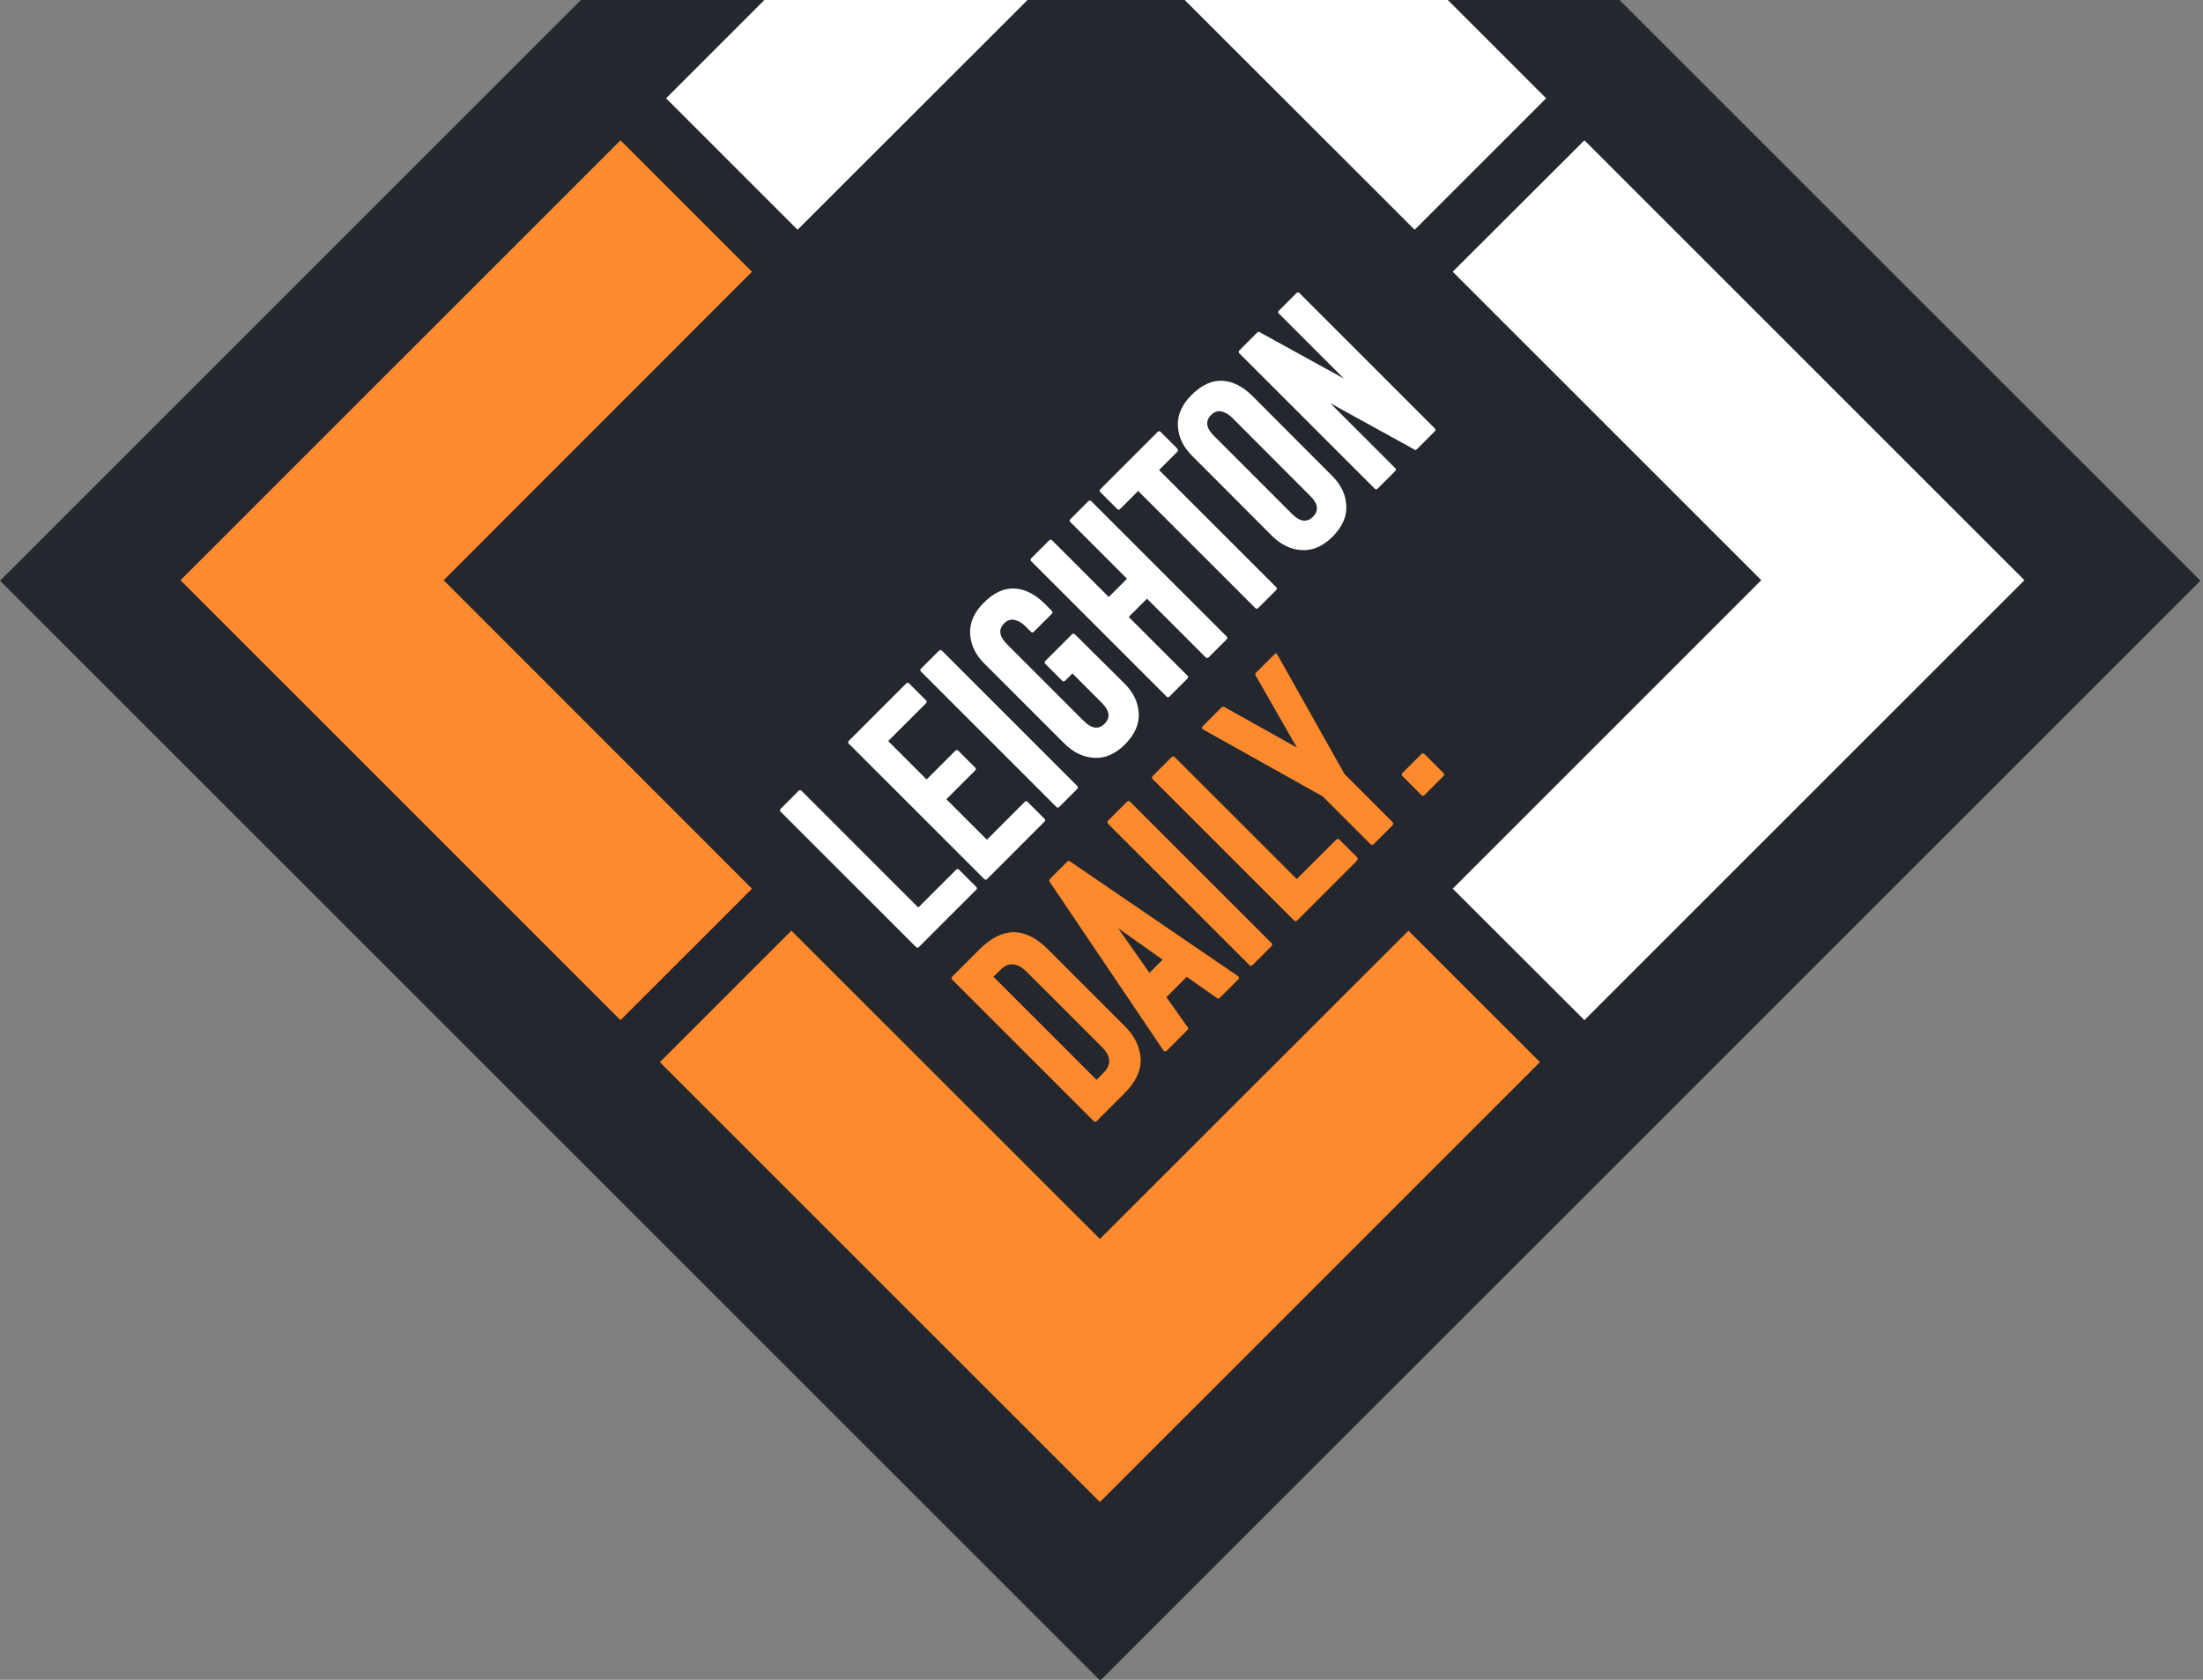 <?xml version="1.0" encoding="utf-8"?>
<!-- Generator: Adobe Illustrator 22.1.0, SVG Export Plug-In . SVG Version: 6.00 Build 0)  -->
<svg version="1.1" id="Layer_1" xmlns="http://www.w3.org/2000/svg" xmlns:xlink="http://www.w3.org/1999/xlink" x="0px" y="0px"
	 viewBox="0 0 1169.5 892" style="enable-background:new 0 0 1169.5 892;" xml:space="preserve">
<rect x="0" y="0" width="1169.5" height="892" fill="#808080" stroke="none"/>
<style type="text/css">
	.st0{fill:#24272D;}
	.st1{fill:#FF8A2E;}
	.st2{fill:#FFFFFF;}
</style>
<rect x="171.1" y="-104.7" transform="matrix(0.707 -0.707 0.707 0.707 -46.922 503.363)" class="st0" width="826.1" height="826.1"/>
<g>
	<polygon class="st1" points="235.5,308.1 399.2,144.3 329.4,74.5 95.8,308.1 329.4,541.7 399.2,471.9 	"/>
</g>
<g>
	<polygon class="st2" points="935,308.1 771.2,144.3 841.1,74.5 1074.7,308.1 841.1,541.7 771.2,471.9 	"/>
</g>
<g>
	<polygon class="st1" points="583.9,657.9 420.1,494.2 350.3,564 583.9,797.6 817.5,564 747.7,494.2 	"/>
</g>
<g>
	<polygon class="st2" points="587.2,-41.7 751,122 820.8,52.2 587.2,-181.4 353.6,52.2 423.4,122 	"/>
</g>
<path class="st2" d="M518.2,472.5l-30.3,30.3c-0.6,0.6-1.1,0.6-1.7,0l-71.7-71.7c-0.6-0.6-0.6-1.1,0-1.7l9.4-9.4
	c0.6-0.6,1.1-0.6,1.7,0l61.9,61.9l20-20c0.6-0.6,1.1-0.6,1.7,0l8.9,8.9C518.8,471.4,518.8,472,518.2,472.5z"/>
<path class="st2" d="M554.4,436.4l-30.3,30.3c-0.6,0.6-1.1,0.6-1.7,0L450.7,395c-0.6-0.6-0.6-1.1,0-1.7L481,363
	c0.6-0.6,1.1-0.6,1.7,0l8.9,8.9c0.5,0.5,0.5,1-0.1,1.6l-20,20l20.4,20.4l15.2-15.2c0.6-0.6,1.1-0.6,1.7,0l8.8,8.8
	c0.6,0.6,0.6,1.1,0,1.7l-15.2,15.2l21.5,21.5l20-20c0.6-0.6,1.1-0.6,1.6-0.1l8.9,8.9C555,435.2,555,435.8,554.4,436.4z"/>
<path class="st2" d="M571.8,419l-9.4,9.4c-0.6,0.6-1.1,0.6-1.7,0L489,356.7c-0.6-0.6-0.6-1.1,0-1.7l9.4-9.4c0.6-0.6,1.1-0.6,1.7,0
	l71.7,71.7C572.4,417.8,572.4,418.4,571.8,419z"/>
<path class="st2" d="M575.3,382.8c4.2,4.2,7.9,4.7,11.1,1.5c3.2-3.2,2.7-6.9-1.5-11.1l-15.6-15.6l-3.8,3.8c-0.6,0.6-1.1,0.6-1.7,0
	l-8.8-8.8c-0.6-0.6-0.6-1.1,0-1.7l14-14c0.6-0.6,1.1-0.6,1.7,0L597,363c4.7,4.7,7.2,9.9,7.5,15.7c0.4,5.8-2.1,11.3-7.2,16.5
	c-5.2,5.2-10.7,7.6-16.5,7.2c-5.8-0.3-11-2.9-15.7-7.5l-42.6-42.6c-4.7-4.7-7.2-9.9-7.5-15.8c-0.3-5.8,2.1-11.3,7.2-16.4
	c5.4-5.4,10.8-7.9,16.4-7.6c5.6,0.3,10.8,3,15.8,7.9l4,4c0.5,0.5,0.5,1-0.1,1.6l-9.4,9.4c-0.6,0.6-1.1,0.6-1.6,0.1l-3-3
	c-1.7-1.7-3.5-2.8-5.6-3.3c-2-0.5-3.9,0.1-5.6,1.8c-3.2,3.2-2.7,6.9,1.5,11.1L575.3,382.8z"/>
<path class="st2" d="M651.1,339.6l-9.4,9.4c-0.6,0.6-1.1,0.6-1.7,0l-31.1-31.1l-9.7,9.7l31.1,31.1c0.6,0.6,0.6,1.1,0,1.7l-9.4,9.4
	c-0.6,0.6-1.1,0.6-1.7,0l-71.7-71.7c-0.6-0.6-0.6-1.1,0-1.7l9.4-9.4c0.6-0.6,1.1-0.6,1.7,0l30,30l9.7-9.7l-30-30
	c-0.6-0.6-0.6-1.1,0-1.7l9.4-9.4c0.6-0.6,1.1-0.6,1.7,0l71.7,71.7C651.7,338.5,651.7,339,651.1,339.6z"/>
<path class="st2" d="M624.9,240l-9.6,9.6l62.1,62.1c0.6,0.6,0.6,1.1,0.1,1.6l-9.5,9.5c-0.6,0.6-1.1,0.6-1.7,0l-62.1-62.1l-9.5,9.5
	c-0.6,0.6-1.1,0.6-1.6,0.1l-8.9-8.9c-0.6-0.6-0.6-1.1,0-1.7l30.3-30.3c0.6-0.6,1.1-0.6,1.7,0l8.9,8.9
	C625.5,238.9,625.5,239.5,624.9,240z"/>
<path class="st2" d="M707.2,252.7c4.7,4.7,7.2,9.9,7.5,15.7c0.4,5.8-2.1,11.3-7.2,16.5c-5.2,5.2-10.7,7.6-16.5,7.2
	c-5.8-0.3-11-2.9-15.7-7.5L632.8,242c-4.7-4.7-7.2-9.9-7.5-15.8c-0.3-5.8,2.1-11.3,7.2-16.4c5.4-5.4,10.8-7.9,16.4-7.6
	c5.6,0.3,10.8,3,15.8,7.9L707.2,252.7z M644.3,231.3L686,273c4.1,4.1,7.8,4.6,11,1.4s2.8-6.9-1.4-11L654,221.7
	c-1.7-1.7-3.5-2.7-5.5-3.2s-3.8,0.2-5.5,1.8C639.8,223.5,640.2,227.2,644.3,231.3z"/>
<path class="st2" d="M761.6,229.1l-9.4,9.4c-0.6,0.6-1.1,0.6-1.7,0l-44.3-24.4l34.4,34.4c0.6,0.6,0.6,1.1,0,1.7l-9.2,9.2
	c-0.6,0.6-1.1,0.6-1.7,0L658,187.7c-0.6-0.6-0.6-1.1,0-1.7l9.4-9.4c0.6-0.6,1.1-0.6,1.7,0l44.3,24.4L679,166.6
	c-0.6-0.6-0.6-1.1,0-1.7l9.2-9.2c0.6-0.6,1.1-0.6,1.7,0l71.7,71.7C762.2,228,762.2,228.6,761.6,229.1z"/>
<path class="st1" d="M766.2,412.2l-9.9,9.9c-0.6,0.6-1.2,0.6-1.8,0l-9.9-9.9c-0.6-0.6-0.6-1.2,0-1.8l9.9-9.9c0.6-0.6,1.2-0.6,1.8,0
	l9.9,9.9C766.8,411.1,766.8,411.6,766.2,412.2z"/>
<g>
	<path class="st1" d="M597.2,545c5.1,5.1,7.9,10.8,8.3,17c0.4,6.2-2.4,12.4-8.6,18.6l-14.6,14.6c-0.6,0.6-1.2,0.6-1.8,0l-74.9-74.9
		c-0.6-0.6-0.6-1.2,0-1.8l14.5-14.5c12-12,24.1-12,36.2,0.1L597.2,545z M531.1,515l-3.7,3.7l54.7,54.7l3.8-3.8
		c4.2-4.2,3.9-8.8-0.9-13.6l-39.8-39.8C540.1,511.1,535.4,510.7,531.1,515z"/>
	<path class="st1" d="M557.4,466.7l9.1-9.1c0.6-0.6,1.2-0.6,1.8,0l89,60.8c0.6,0.6,0.6,1.2,0,1.7l-9.7,9.7c-0.6,0.6-1.2,0.6-1.8,0
		L630,518.7l-10.8,10.8l11.3,16c0.5,0.5,0.4,1-0.3,1.6l-10.7,10.7c-0.6,0.6-1.2,0.7-1.8,0.1l-60.3-89.4
		C556.9,467.9,556.9,467.3,557.4,466.7z M593.6,492.9l16.6,23.7l7-7L593.6,492.9z"/>
	<path class="st1" d="M674.9,502.5l-9.9,9.9c-0.6,0.6-1.2,0.6-1.8,0l-74.9-74.9c-0.6-0.6-0.6-1.2,0-1.8l9.9-9.9
		c0.6-0.6,1.2-0.6,1.8,0l74.9,74.9C675.5,501.4,675.5,501.9,674.9,502.5z"/>
	<path class="st1" d="M720.3,457.1l-31.6,31.6c-0.6,0.6-1.2,0.6-1.8,0l-74.9-74.9c-0.6-0.6-0.6-1.2,0-1.8l9.9-9.9
		c0.6-0.6,1.2-0.6,1.8,0l64.7,64.7l20.9-20.9c0.6-0.6,1.2-0.6,1.8,0l9.3,9.3C720.9,455.9,720.9,456.5,720.3,457.1z"/>
	<path class="st1" d="M739.2,438.3l-9.9,9.9c-0.6,0.6-1.2,0.6-1.8,0l-25.3-25.3l-63.6-35.6c-0.7-0.4-0.7-1,0-1.8l9.9-9.9
		c0.4-0.4,1-0.4,1.8,0l38.2,21.4l-21.7-37.9c-0.5-0.8-0.5-1.4-0.1-1.8l9.8-9.8c0.7-0.7,1.3-0.7,1.6,0.1l35.7,63.5l25.3,25.3
		C739.8,437.1,739.8,437.7,739.2,438.3z"/>
</g>
</svg>
